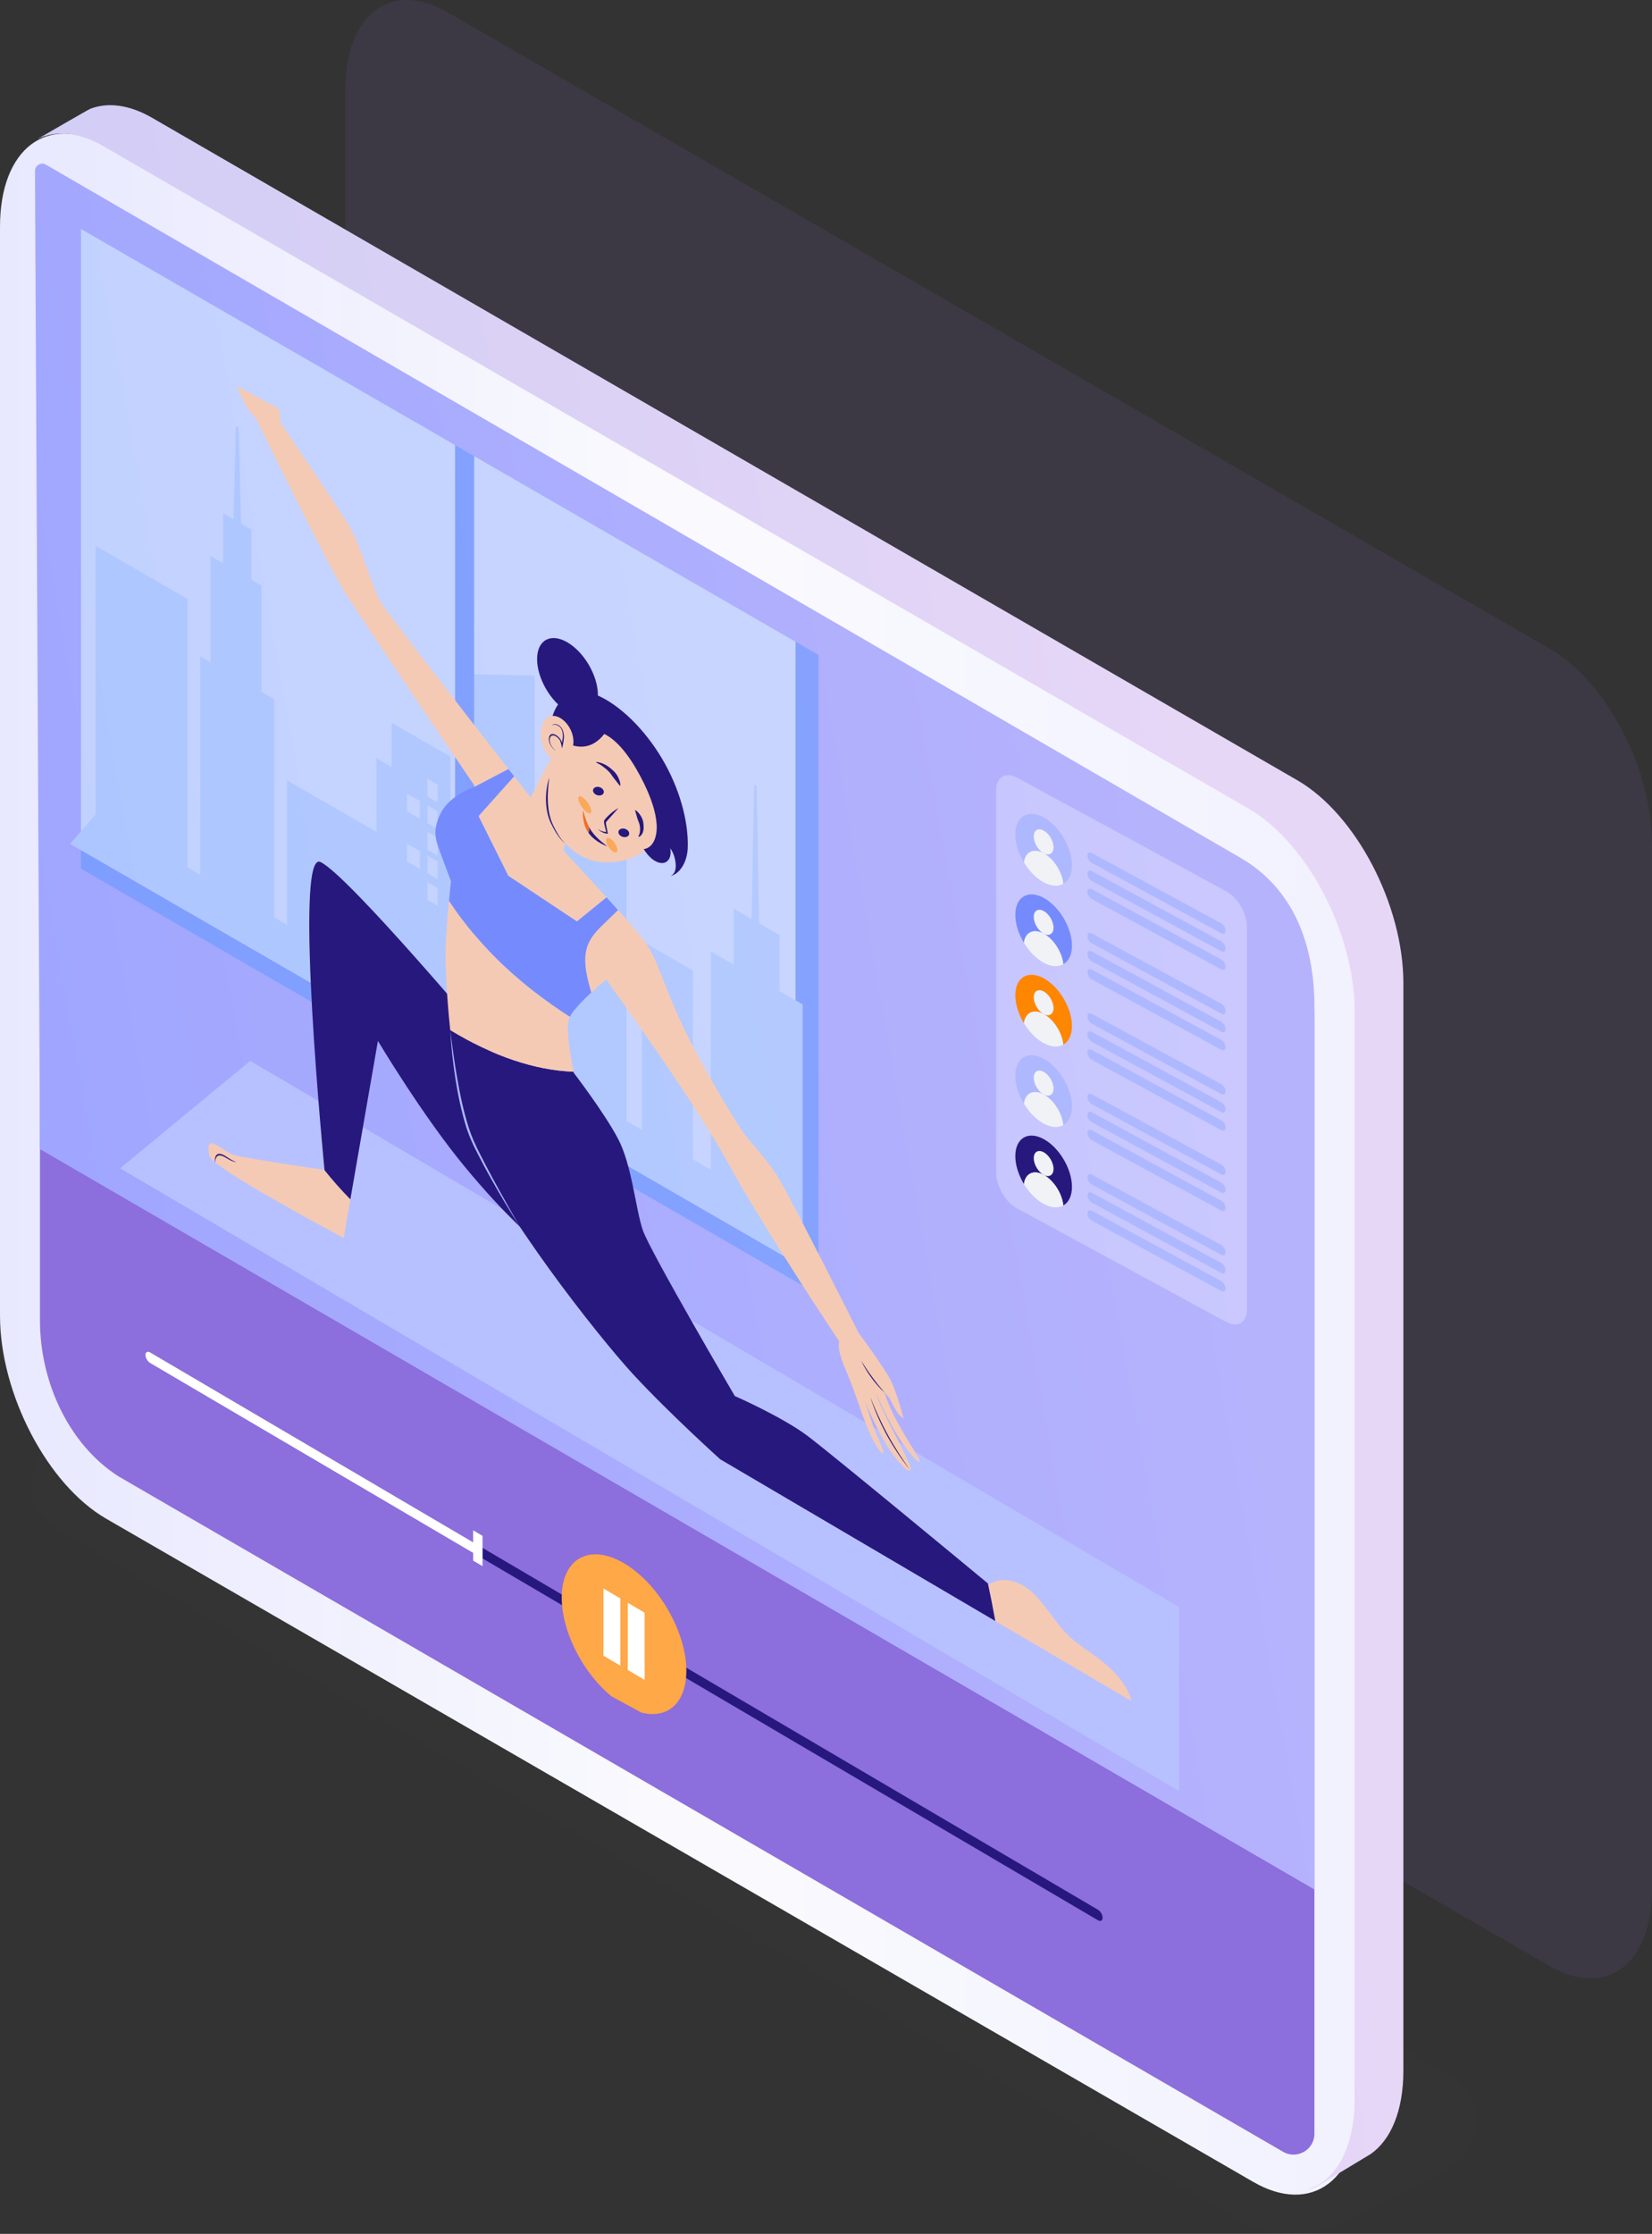 <svg fill="none" height="446" viewBox="0 0 330 446" width="330" xmlns="http://www.w3.org/2000/svg" xmlns:xlink="http://www.w3.org/1999/xlink"><rect x="0" y="0" width="330" height="446" fill="#333333" stroke="none"/><linearGradient id="a" gradientUnits="userSpaceOnUse" x1="265.62" x2="0" y1="236.921" y2="236.921"><stop offset="0" stop-color="#f2f2ff"/><stop offset=".486" stop-color="#fafafe"/><stop offset="1" stop-color="#e8e8ff"/></linearGradient><linearGradient id="b" gradientUnits="userSpaceOnUse" x1="8.956" x2="271.538" y1="428.386" y2="381.568"><stop offset="0" stop-color="#9ca4ff"/><stop offset="1" stop-color="#b6b3fd"/></linearGradient><linearGradient id="c" gradientUnits="userSpaceOnUse" x1="9.598" x2="291.81" y1="498.875" y2="454.394"><stop offset="0" stop-color="#cdcbf7"/><stop offset=".486" stop-color="#d8d0f5"/><stop offset="1" stop-color="#e7d7f7"/></linearGradient><clipPath id="d"><path d="m0 0h57v86h-57z" transform="matrix(.879 .477 0 1 199 153)"/></clipPath><clipPath id="e"><path d="m0 0h190v184h-190z" transform="matrix(.866 .5 0 1 14 19)"/></clipPath><clipPath id="f"><path d="m0 0h252v221h-252z" transform="matrix(.879 .477 0 1 14 59)"/></clipPath><path clip-rule="evenodd" d="m309.613 392.556-220.226-127.102c-11.259-6.492-20.387-23.912-20.387-38.906v-208.71c0-14.996 9.128-21.888 20.387-15.393l220.226 127.102c11.259 6.492 20.387 23.912 20.387 38.906v208.71c0 14.996-9.128 21.888-20.387 15.394z" fill="#8c6edd" fill-rule="evenodd" opacity=".1"/><path d="m258.073 446c-3.797 0-7.244-.832-9.966-2.405l-118.086-68.976-118.085-68.977c-3.634-2.101-5.719-5.423-5.717-9.118 0-4.05 2.51-7.823 6.886-10.352l1.965-16.151c3.437-1.985 7.735-3.08 12.102-3.08 3.797 0 7.244.832 9.966 2.405l126.073 72.466 126.072 72.466c3.635 2.101 5.717 5.423 5.717 9.118 0 4.05-2.51 7.823-6.885 10.352l-17.941 9.168c-3.435 1.991-7.733 3.084-12.1 3.084z" fill="#afb6e5" opacity=".01"/><path clip-rule="evenodd" d="m250.343 435.625-229.132-132.408c-11.714-6.764-21.211-24.911-21.211-40.531v-217.425c0-15.622 9.497-22.802 21.211-16.036l229.132 132.409c11.714 6.763 21.211 24.911 21.211 40.531v217.425c0 15.622-9.497 22.801-21.211 16.036z" fill="url(#a)" fill-rule="evenodd"/><path d="m255.819 429.332-232.153-134.573c-9.687-6.177-15.68-18.521-15.68-31.153v-224.062c0-2.993 3.245-4.851 5.818-3.34.299.176.537.315.684.4l232.399 134.745c11.533 6.672 15.68 18.523 15.68 31.155v223.49c0 3.209-3.459 5.221-6.238 3.632-.221-.126-.397-.229-.511-.294z" fill="#8c6edd"/><path clip-rule="evenodd" d="m262.569 377.247v-176.278c0-9.652-2.568-22.644-14.798-29.719l-238.597-138.374c-.231-.136-.477-.205-.727-.205-.702 0-1.459.556-1.459 1.454l.998 195.304z" fill="url(#b)" fill-rule="evenodd"/><path clip-rule="evenodd" d="m259.161 155.79-228.735-132.247c-4.627-2.674-8.905-3.165-12.391-1.819-.442.171-10.092 5.782-10.508 6.013l-.031.018c3.618-1.76 8.194-1.432 13.182 1.45l228.735 132.247c11.694 6.755 21.174 24.881 21.174 40.481v217.161c0 9.737-3.693 16.188-9.311 18.022.459.024 1.029-.153 1.855-.633.267-.155 10.42-6.243 10.677-6.422 4.021-2.819 6.526-8.611 6.526-16.629v-217.16c0-15.601-9.48-33.727-21.174-40.482z" fill="url(#c)" fill-rule="evenodd"/><g clip-path="url(#d)"><path d="m244.911 263.928-41.73-22.658c-2.309-1.253-4.181-4.413-4.181-7.056v-76.428c0-2.643 1.872-3.77 4.181-2.516l41.73 22.658c2.309 1.254 4.182 4.413 4.182 7.056v76.429c0 2.643-1.873 3.769-4.182 2.515z" fill="#f8f8ff" opacity=".3"/><path d="m214.132 236.964c0-3.575-2.533-7.849-5.656-9.545-3.124-1.696-5.657-.172-5.657 3.403 0 1.826.663 3.833 1.726 5.586.241-2.111 1.907-2.944 3.931-1.845 2.023 1.099 3.69 3.74 3.93 6.113 1.063-.599 1.726-1.886 1.726-3.712z" fill="#27187e"/><path d="m208.476 234.564c-2.023-1.099-3.69-.267-3.93 1.845 1.018 1.68 2.402 3.129 3.93 3.959 1.529.83 2.913.884 3.931.309-.241-2.373-1.907-5.015-3.931-6.113z" fill="#f1f2f6"/><path d="m210.451 233.376c0 1.248-.884 1.78-1.975 1.188s-1.975-2.085-1.975-3.333.884-1.78 1.975-1.188 1.975 2.084 1.975 3.333z" fill="#f1f2f6"/><g fill="#aeb8fe"><path d="m243.949 250.534-25.857-14.039c-.476-.259-.862-.91-.862-1.455 0-.544.386-.776.862-.518l25.857 14.039c.476.258.862.91.862 1.454 0 .545-.386.777-.862.519z"/><path d="m243.949 254.141-25.857-14.039c-.476-.259-.862-.91-.862-1.455 0-.544.386-.777.862-.518l25.857 14.039c.476.258.862.91.862 1.454 0 .545-.386.777-.862.519z"/><path d="m243.949 257.748-25.857-14.039c-.476-.259-.862-.91-.862-1.455 0-.544.386-.777.862-.518l25.857 14.039c.476.258.862.91.862 1.454 0 .545-.386.777-.862.519z"/><path d="m214.132 220.911c0-3.575-2.533-7.849-5.656-9.545-3.124-1.696-5.657-.173-5.657 3.403 0 1.825.663 3.832 1.726 5.586.241-2.111 1.907-2.944 3.931-1.845 2.023 1.099 3.69 3.74 3.93 6.113 1.063-.6 1.726-1.886 1.726-3.712z"/></g><path d="m208.476 218.51c-2.023-1.099-3.69-.266-3.93 1.845 1.018 1.681 2.402 3.129 3.93 3.959 1.529.83 2.913.884 3.931.309-.241-2.372-1.907-5.014-3.931-6.113z" fill="#f1f2f6"/><path d="m210.451 217.322c0 1.248-.884 1.78-1.975 1.188s-1.975-2.085-1.975-3.333.884-1.78 1.975-1.188 1.975 2.085 1.975 3.333z" fill="#f1f2f6"/><path d="m243.949 234.48-25.857-14.039c-.476-.259-.862-.91-.862-1.455 0-.544.386-.776.862-.518l25.857 14.039c.476.258.862.91.862 1.454 0 .545-.386.777-.862.519z" fill="#aeb8fe"/><path d="m243.949 238.087-25.857-14.039c-.476-.259-.862-.91-.862-1.455 0-.544.386-.777.862-.518l25.857 14.039c.476.258.862.91.862 1.454 0 .545-.386.777-.862.519z" fill="#aeb8fe"/><path d="m243.949 241.694-25.857-14.039c-.476-.259-.862-.91-.862-1.455 0-.544.386-.777.862-.518l25.857 14.039c.476.258.862.91.862 1.454 0 .545-.386.777-.862.519z" fill="#aeb8fe"/><path d="m214.132 204.857c0-3.575-2.533-7.849-5.656-9.545-3.124-1.696-5.657-.173-5.657 3.403 0 1.826.663 3.833 1.726 5.586.241-2.111 1.907-2.944 3.931-1.845 2.023 1.099 3.69 3.741 3.93 6.113 1.063-.6 1.726-1.886 1.726-3.712z" fill="#ff8600"/><path d="m208.476 202.456c-2.023-1.098-3.69-.266-3.93 1.846 1.018 1.68 2.402 3.128 3.93 3.958 1.529.83 2.913.885 3.931.31-.241-2.373-1.907-5.015-3.931-6.114z" fill="#f1f2f6"/><path d="m210.451 201.268c0 1.248-.884 1.78-1.975 1.188s-1.975-2.084-1.975-3.333c0-1.248.884-1.78 1.975-1.188s1.975 2.085 1.975 3.333z" fill="#f1f2f6"/><path d="m243.949 218.426-25.857-14.039c-.476-.258-.862-.91-.862-1.454 0-.545.386-.777.862-.519l25.857 14.039c.476.259.862.91.862 1.455 0 .544-.386.777-.862.518z" fill="#aeb8fe"/><path d="m243.949 222.033-25.857-14.039c-.476-.258-.862-.91-.862-1.454 0-.545.386-.777.862-.519l25.857 14.039c.476.259.862.91.862 1.455 0 .544-.386.777-.862.518z" fill="#aeb8fe"/><path d="m243.949 225.64-25.857-14.039c-.476-.258-.862-.91-.862-1.454 0-.545.386-.777.862-.519l25.857 14.039c.476.259.862.91.862 1.455 0 .544-.386.776-.862.518z" fill="#aeb8fe"/><path d="m214.132 188.803c0-3.575-2.533-7.849-5.656-9.545-3.124-1.696-5.657-.172-5.657 3.403 0 1.826.663 3.832 1.726 5.586.241-2.111 1.907-2.944 3.931-1.845 2.023 1.099 3.69 3.741 3.93 6.114 1.063-.6 1.726-1.887 1.726-3.713z" fill="#758bfd"/><path d="m208.476 186.403c-2.023-1.099-3.69-.267-3.93 1.845 1.018 1.68 2.402 3.128 3.93 3.958 1.529.83 2.913.884 3.931.31-.241-2.372-1.907-5.015-3.931-6.113z" fill="#f1f2f6"/><path d="m210.451 185.214c0 1.249-.884 1.781-1.975 1.188-1.091-.592-1.975-2.084-1.975-3.332 0-1.249.884-1.781 1.975-1.189 1.091.593 1.975 2.085 1.975 3.333z" fill="#f1f2f6"/><path d="m243.949 202.372-25.857-14.039c-.476-.258-.862-.909-.862-1.454s.386-.777.862-.518l25.857 14.039c.476.258.862.909.862 1.454s-.386.777-.862.518z" fill="#aeb8fe"/><path d="m243.949 205.979-25.857-14.039c-.476-.258-.862-.909-.862-1.454s.386-.777.862-.519l25.857 14.04c.476.258.862.909.862 1.454s-.386.777-.862.518z" fill="#aeb8fe"/><path d="m243.949 209.586-25.857-14.039c-.476-.258-.862-.909-.862-1.454s.386-.777.862-.519l25.857 14.039c.476.259.862.91.862 1.455s-.386.777-.862.518z" fill="#aeb8fe"/><path d="m214.132 172.75c0-3.575-2.533-7.849-5.656-9.545-3.124-1.696-5.657-.173-5.657 3.403 0 1.826.663 3.832 1.726 5.586.241-2.111 1.907-2.944 3.931-1.845 2.023 1.099 3.69 3.74 3.93 6.113 1.063-.6 1.726-1.886 1.726-3.712z" fill="#aeb8fe"/><path d="m208.476 170.349c-2.023-1.099-3.69-.266-3.93 1.845 1.018 1.681 2.402 3.129 3.93 3.959 1.529.829 2.913.884 3.931.31-.241-2.373-1.907-5.015-3.931-6.114z" fill="#f1f2f6"/><path d="m210.451 169.161c0 1.248-.884 1.78-1.975 1.188s-1.975-2.085-1.975-3.333c0-1.249.884-1.78 1.975-1.188s1.975 2.085 1.975 3.333z" fill="#f1f2f6"/><path d="m243.949 186.319-25.857-14.039c-.476-.258-.862-.91-.862-1.454 0-.545.386-.777.862-.519l25.857 14.039c.476.259.862.91.862 1.455 0 .544-.386.776-.862.518z" fill="#aeb8fe"/><path d="m243.949 189.926-25.857-14.039c-.476-.259-.862-.91-.862-1.455 0-.544.386-.776.862-.518l25.857 14.039c.476.258.862.91.862 1.454 0 .545-.386.777-.862.519z" fill="#aeb8fe"/><path d="m243.949 193.533-25.857-14.039c-.476-.259-.862-.91-.862-1.455 0-.544.386-.776.862-.518l25.857 14.039c.476.258.862.91.862 1.454 0 .545-.386.777-.862.519z" fill="#aeb8fe"/></g><g clip-path="url(#e)"><g opacity=".5"><path d="m163.505 130.763-147.34-85.067v127.731l147.34 85.066z" fill="#5c95ff"/><path d="m158.914 128.113-142.749-82.416v123.531l142.749 82.416z" fill="#e2fbff"/><path d="m37.455 119.578-18.356-10.598v53.611l-5.099 5.894 151.434 87.43-5.098-11.781v-43.596l-4.589-2.649v-11.194l-4.079-2.355-.51-27.394-.51-.295-.51 26.806-3.569-2.06v11.193l-4.588-2.649v43.596l-3.57-2.061v-37.704l-10.197-5.887v37.704l-3.06-1.767v-57.735l-14.786-17.963v55.379l-3.57-2.061v-66.572l-14.786-.289v70.107l-2.04-1.178v-52.433l-11.727-6.771v8.837l-3.059-1.766v14.728l-17.846-10.303v28.867l-2.55-1.472v-43.595l-2.55-1.472v-21.209l-2.04-1.177v-10.016l-2.04-1.177-.51-19.147-.509-.294-.51 18.558-2.04-1.178v10.016l-2.55-1.472v21.208l-2.04-1.178v43.596l-2.55-1.472v-53.61zm94.837 99.528-2.549-1.472v3.536l2.549 1.472zm0-10.015-2.549-1.472v3.535l2.549 1.472zm0-10.604-2.549-1.472v3.535l2.549 1.472zm4.079 17.672-2.55-1.472v3.535l2.55 1.472zm0-4.713-2.55-1.472v3.535l2.55 1.472zm0-5.302-2.55-1.472v3.535l2.55 1.472zm0-5.302-2.55-1.472v3.535l2.55 1.472zm0-4.713-2.55-1.472v3.535l2.55 1.472zm-50.988-7.64 2.04 1.177v-3.534l-2.04-1.178zm0 5.302 2.04 1.178v-3.535l-2.04-1.178zm0 5.302 2.04 1.178v-3.535l-2.04-1.178zm-4.079-12.96 2.55 1.472v-3.534l-2.55-1.472zm0 10.605 2.55 1.472v-3.535l-2.55-1.472zm4.079-20.621 2.04 1.178v3.534l-2.04-1.177zm0-5.302 2.04 1.178v3.535l-2.04-1.178zm0-4.713 2.04 1.177v3.535l-2.04-1.177zm0-5.302 2.04 1.177v3.535l-2.04-1.177zm0-5.302 2.04 1.177v3.535l-2.04-1.177zm-4.079 12.962 2.55 1.472v3.535l-2.55-1.472zm0-10.015 2.55 1.472v3.535l-2.55-1.472zm-18.865 24.455-2.55-1.472v3.535l2.55 1.472zm7.648 4.416-2.55-1.472v3.535l2.55 1.472zm-7.648-9.718-2.55-1.472v3.535l2.55 1.472zm0-5.302-2.55-1.472v3.535l2.55 1.472zm0-5.302-2.55-1.472v3.535l2.55 1.472zm0-4.713-2.55-1.472v3.535l2.55 1.472zm3.569 17.378-2.55-1.472v3.535l2.55 1.472zm0-10.604-2.55-1.472v3.534l2.55 1.472zm4.079 12.959-2.55-1.472v3.535l2.55 1.472zm0-5.302-2.55-1.472v3.535l2.55 1.472zm0-5.302-2.55-1.472v3.534l2.55 1.472zm0-4.714-2.55-1.472v3.536l2.55 1.472zm4.079 17.673-2.55-1.472v3.535l2.55 1.472zm0-5.302-2.55-1.472v3.535l2.55 1.472zm0-10.016-2.55-1.472v3.535l2.55 1.472zm-50.988-8.818-2.04-1.178v3.535l2.04 1.178zm0-5.302-2.04-1.178v3.535l2.04 1.178zm8.158 10.012-2.55-1.472v3.535l2.55 1.472zm0-5.302-2.55-1.472v3.535l2.55 1.472zm3.569 7.363-2.04-1.178v3.535l2.04 1.178zm13.257-12.966-2.04-1.177v3.535l2.04 1.177zm0-4.713-2.04-1.177v3.535l2.04 1.177zm0-5.302-2.04-1.178v3.535l2.04 1.177zm0-5.302-2.04-1.178v3.535l2.04 1.178zm0-4.713-2.04-1.178v3.535l2.04 1.178zm0-5.303-2.04-1.177v3.535l2.04 1.177zm0-5.302-2.04-1.177v3.535l2.04 1.177zm0-5.302-2.04-1.178v4.124l2.04 1.178zm-24.984 31.528-2.04-1.178v3.535l2.04 1.178zm0-4.713-2.04-1.178v3.534l2.04 1.178zm0-5.302-2.04-1.178v3.535l2.04 1.178zm0-5.302-2.04-1.178v3.535l2.04 1.178zm0-15.318-2.04-1.177v3.535l2.04 1.177zm0-4.713-2.04-1.178v3.535l2.04 1.178zm4.079 37.703-2.55-1.472v3.535l2.55 1.472zm0-10.015-2.55-1.472v3.535l2.55 1.472zm0-10.016-2.55-1.472v3.535l2.55 1.472zm0-5.302-2.55-1.472v3.535l2.55 1.472zm0-5.302-2.55-1.472v3.535l2.55 1.472zm4.079 32.99-2.55-1.472v3.535l2.55 1.472zm0-4.714-2.55-1.472v3.535l2.55 1.472zm0-5.302-2.55-1.472v3.536l2.55 1.472zm0-5.302-2.55-1.472v3.536l2.55 1.472zm0-10.015-2.55-1.472v3.535l2.55 1.472zm0-5.302-2.55-1.472v3.535l2.55 1.472zm3.569 32.696-2.04-1.178v3.535l2.04 1.178zm0-4.714-2.04-1.177v3.534l2.04 1.178zm0-10.604-2.04-1.177v3.535l2.04 1.177zm0-4.713-2.04-1.178v3.535l2.04 1.177zm0-5.302-2.04-1.178v3.535l2.04 1.178zm-7.648-14.431-2.55-1.472v3.535l2.55 1.472zm7.648 4.416-2.04-1.178v3.535l2.04 1.178zm61.695 54.472-2.55-1.472v3.535l2.55 1.472zm0-5.302-2.55-1.472v3.535l2.55 1.472zm0-4.714-2.55-1.472v3.535l2.55 1.472zm0-10.604-2.55-1.472v3.535l2.55 1.472zm0-5.302-2.55-1.472v4.124l2.55 1.472zm0-4.713-2.55-1.472v3.535l2.55 1.472zm4.079 32.99-2.549-1.472v3.535l2.549 1.472zm0-10.016-2.549-1.472v3.535l2.549 1.472zm0-10.604-2.549-1.472v3.535l2.549 1.472zm0-10.015-2.549-1.472v3.534l2.549 1.472zm4.08 27.688-2.55-1.472v3.535l2.55 1.472zm0-4.713-2.55-1.472v3.535l2.55 1.472zm0-5.302-2.55-1.472v3.535l2.55 1.472zm0-10.605-2.55-1.472v4.124l2.55 1.472zm-4.08-12.371-2.549-1.472v3.535l2.549 1.472zm4.08 2.356-2.55-1.472v3.535l2.55 1.472zm42.32 86.882-3.569-2.061v3.535l3.569 2.061zm0-5.303-3.569-2.061v3.536l3.569 2.06zm0-10.015-3.569-2.06v3.534l3.569 2.061zm0-10.604-3.569-2.061v3.535l3.569 2.06zm0-4.714-3.569-2.06v3.535l3.569 2.06zm5.608 33.874-3.569-2.061v3.535l3.569 2.061zm0-10.605-3.569-2.06v3.534l3.569 2.061zm0-4.713-3.569-2.06v3.534l3.569 2.061zm0-5.302-3.569-2.061v3.535l3.569 2.061zm0-10.016-3.569-2.06v3.535l3.569 2.06zm5.609 33.874-3.569-2.061v3.535l3.569 2.061zm0-5.303-3.569-2.06v3.535l3.569 2.06zm0-10.015-3.569-2.06v3.534l3.569 2.061zm0-10.604-3.569-2.061v3.535l3.569 2.06zm-5.609-13.254-3.569-2.06v3.535l3.569 2.06zm5.609 3.238-3.569-2.06v3.535l3.569 2.061zm-42.83-2.93-2.55-1.472v3.535l2.55 1.472zm0-5.302-2.55-1.472v3.535l2.55 1.472zm0-5.302-2.55-1.472v3.535l2.55 1.472zm0-10.015-2.55-1.472v3.535l2.55 1.472zm0-5.302-2.55-1.472v3.535l2.55 1.472zm4.079 28.276-2.549-1.472v3.536l2.549 1.472zm0-10.604-2.549-1.472v3.536l2.549 1.472zm0-10.015-2.549-1.472v3.535l2.549 1.472zm0-10.015-2.549-1.472v3.535l2.549 1.472zm4.079 27.687-2.549-1.472v3.535l2.549 1.472zm0-5.302-2.549-1.472v3.535l2.549 1.472zm0-4.713-2.549-1.472v3.535l2.549 1.472zm0-5.302-2.549-1.472v3.535l2.549 1.472zm0-5.302-2.549-1.472v3.535l2.549 1.472zm-8.158-14.725-2.55-1.472v3.535l2.55 1.472zm4.079 2.355-2.549-1.472v3.535l2.549 1.472z" fill="#b9e6ff"/><path d="m94.712 91.045-3.809-2.199v123.892l3.809 2.199z" fill="#5c95ff"/></g></g><g clip-path="url(#f)"><path d="m241.219 360.913-217.219-127.651 25.979-21.441 191.24 112.385z" fill="#b8c1ff"/><path d="m46.83 230.632c-2.442-.704-6.041-5.013-5.013.126.489 2.445 26.831 16.39 26.831 16.39l1.339-7.696c-1.8-1.832-3.546-3.795-5.208-5.877-.842-.122-15.578-2.26-17.95-2.943z" fill="#f5cab4"/><path d="m97.783 208.295s-28.312-33.671-33.771-36.189c-5.46-2.518.809 61.475.809 61.475s-.016-.002-.041-.006c1.662 2.082 3.407 4.044 5.208 5.877l5.504-31.624s8.869 14.867 17.351 25.119 14.01 14.671 14.01 14.671z" fill="#27187e"/><path d="m47.242 232.034c-.434-.035-.913-.203-1.395-.466-.478-.254-.95-.585-1.393-.759-.446-.194-.84-.169-1.103.093-.26.259-.387.719-.311 1.298-.183-.615-.112-1.185.144-1.521.126-.172.309-.274.521-.31.218-.028.463.028.708.124.494.205.971.552 1.435.85.462.297.928.521 1.395.691z" fill="#27187e"/><path d="m116.929 190.891c-.177 2.153.413 4.698 1.189 7.271 1.589-1.465 2.981-2.592 2.981-2.592s17.362 23.885 24.451 36.822c7.089 12.936 22.088 35.433 22.088 35.433l3.802-1.86s-13.459-26.737-15.924-30.758c-2.466-4.022-5.754-7.123-7.397-9.609-1.644-2.486-8.733-14.019-12.431-22.274-3.698-8.254-4.417-11.814-6.78-15.201-.806-1.154-2.963-3.645-5.455-6.425-.977.949-1.954 1.898-2.931 2.847-1.644 1.597-3.346 3.331-3.593 6.346z" fill="#f5cab4"/><path d="m75.945 120.099c-1.526-2.662-3.968-11.452-6.257-15.2-2.289-3.748-13.557-20.36-13.557-20.36l-5.018-1.045s14.069 28.752 17.611 34.478c3.542 5.727 26.17 39.071 26.17 39.071l6.679-3.501c-8.081-10.356-24.482-31.443-25.629-33.443z" fill="#f5cab4"/><path d="m101.539 174.861 13.71 9.11 5.91-4.812c-3.902-4.289-7.879-8.532-8.517-9.211-2.353-2.268-4.217-5.867-4.912-9.048-.328-1.505-.436-2.92-.388-4.248l-1.332 2.567s-1.279-1.633-3.305-4.228l-7.111 7.953z" fill="#f5cab4"/><path d="m113.818 203.028c.703-1.375 2.613-3.311 4.301-4.867-.777-2.572-1.366-5.117-1.19-7.27.247-3.015 1.95-4.749 3.593-6.346.976-.949 1.954-1.898 2.93-2.847-.744-.83-1.516-1.684-2.293-2.539l-5.91 4.812-13.71-9.11-5.944-11.918 7.112-7.952c-.355-.456-.732-.938-1.131-1.449l-6.68 3.501s-4.919 1.588-6.789 5.193-1.082 5.524 0 8.4c1.082 2.875 1.968 5.3 1.968 5.3s-.176 1.663-.386 3.958c3.154 4.75 6.884 9.078 10.761 12.752 4.322 4.096 8.832 7.447 13.368 10.382z" fill="#758bfd"/><path d="m220.144 331.683c-2.403-1.905-4.934-3.251-7.203-5.613-2.434-2.534-4.361-6.036-6.898-8.271-3.057-2.692-6.34-2.873-8.462-1.46 0 0-.085-.07-.239-.198.539 2.515 1.032 5.017 1.477 7.504l27.146 15.952c-.612-3.052-3.418-6.009-5.821-7.914z" fill="#f5cab4"/><path d="m161.27 286.652c-5.035-3.777-14.486-7.928-14.486-7.928s-16.952-28.906-18.39-33.143c-1.438-4.236-2.157-12.962-4.931-18.217-2.774-5.256-8.836-13.145-8.836-13.145s-.019-.091-.052-.251c-7.631-.255-16.147-3.122-24.634-8.289.78 7.258 2.18 15.835 4.688 22.626 4.775 12.926 24.662 38.295 31.843 46.075 7.18 7.781 17.389 16.966 17.389 16.966l54.958 32.297c-.445-2.486-.938-4.988-1.478-7.503-2.881-2.385-31.293-25.903-36.071-29.488z" fill="#27187e"/><path d="m114.575 213.968c-.283-1.38-1.62-8.168-.975-10.41.047-.164.122-.343.218-.53-4.536-2.935-9.045-6.287-13.368-10.382-3.877-3.674-7.608-8.003-10.761-12.753-.335 3.659-.757 8.925-.697 11.645.047 2.101.245 7.582.949 14.141 8.486 5.167 17.003 8.034 24.634 8.289z" fill="#f5cab4"/><path d="m107.731 160.9c.694 3.181 2.558 6.78 4.912 9.048-.059-.062-.098-.104-.098-.104l1.261-4.653-3.705-13.853-2.758 5.314c-.049 1.327.06 2.743.388 4.248z" fill="#f5cab4"/><path d="m56.131 84.539s-1.065-8.034-2.041-10.672c-.976-2.638-3.766-7.294-3.766-7.294s-.488.427 0 2.064c.488 1.637.79 2.29.79 2.29v1.35c-1.923-3.569-2.913-7.245-3.819-10.888-.276-1.112-.781-3.371-1.188-3.347-.407.025-.16 2.897.124 4.53.55 3.166 1.996 6.764 3.259 10.038-2.294-4.655-3.493-9.77-5.499-14.489-.129-.304-.283-.635-.513-.84-.274-.245-.567-.217-.716-.029-.149.188-.183.502-.204.812-.285 4.267 1.924 9.254 3.866 14.254-.996-2.49-2.512-4.694-3.508-7.184-.414-1.035-.831-2.077-1.359-3.086-.131-.25-.365-.561-.507-.483-.063.035-.073.139-.076.239-.03 1.096.397 2.409.888 3.661 1.554 3.958 3.817 7.783 5.53 11.72.502 1.154.96 2.323 1.564 3.447.605 1.124 1.387 2.224 2.282 2.909" fill="#f5cab4"/><path d="m43.215 57.223c.427 2.448.937 4.92 1.733 7.436.381 1.255.837 2.515 1.329 3.775.491 1.259 1.033 2.517 1.589 3.774-1.285-2.468-2.355-5.029-3.155-7.572-.777-2.541-1.281-5.048-1.495-7.413z" fill="#27187e"/><path d="m51.095 72.132c.05 1.121.13 2.241.296 3.399.156 1.155.395 2.337.669 3.545-.462-1.231-.757-2.466-.924-3.645-.159-1.176-.193-2.308-.04-3.299z" fill="#27187e"/><path d="m171.245 265.742s5.494 7.381 6.744 9.978c1.252 2.598 2.519 7.478 2.519 7.478s-.773-.242-1.652-1.821c-.88-1.578-1.138-2.238-1.138-2.238l-1.08-1.191c1.161 3.682 3.231 7.198 5.35 10.662.646 1.058 2.01 3.19 1.631 3.281s-2.461-2.511-3.518-4.03c-2.05-2.945-3.656-6.519-5.164-9.757 1.704 4.742 4.743 9.587 6.752 14.306.13.303.259.638.221.883-.046.292-.327.349-.608.224-.282-.124-.563-.392-.83-.659-3.668-3.684-5.713-8.696-8.003-13.644 1.115 2.472 1.543 4.837 2.659 7.309.464 1.029.93 2.063 1.272 3.099.085.257.127.596-.06.567-.083-.013-.176-.102-.259-.19-.904-.958-1.579-2.235-2.148-3.476-1.798-3.921-2.865-7.923-4.507-11.871-.481-1.157-1.014-2.315-1.38-3.474-.366-1.16-.649-2.501-.408-3.354" fill="#f5cab4"/><path d="m181.726 293.417c-1.705-2.146-3.268-4.496-4.617-6.952-1.33-2.465-2.438-5.021-3.28-7.554.517 1.264 1.046 2.523 1.621 3.77.574 1.247 1.182 2.485 1.85 3.698 1.312 2.438 2.842 4.761 4.426 7.038z" fill="#27187e"/><path d="m176.738 278.081c-.928-.831-1.805-1.839-2.606-2.92-.796-1.086-1.525-2.257-2.104-3.472.727 1.142 1.462 2.251 2.249 3.313.781 1.067 1.607 2.077 2.461 3.079z" fill="#27187e"/><path d="m89.941 205.68c.192 1.602.389 3.203.633 4.824.23 1.614.473 3.233.771 4.868.576 3.26 1.25 6.572 2.33 9.911.534 1.67 1.281 3.294 2.123 4.955.823 1.652 1.697 3.287 2.57 4.924.878 1.636 1.78 3.262 2.696 4.882.904 1.627 1.836 3.24 2.766 4.855-2.013-3.137-3.922-6.347-5.755-9.601-.924-1.624-1.794-3.275-2.643-4.935-.214-.414-.422-.831-.626-1.25-.207-.417-.415-.833-.595-1.27-.402-.866-.696-1.726-1.005-2.588-1.069-3.427-1.752-6.766-2.248-10.02-.496-3.254-.846-6.452-1.014-9.555z" fill="#aeb8fe"/><path d="m127.828 151.05c1.824 2.684 3.187 5.772 3.796 8.665.609 2.894.455 5.574-.461 7.449-.615 1.261-1.553 2.148-2.589 2.856-1.916 1.311-4.195 2.037-6.709 2.142-1.767.073-3.695-.176-5.712-1.26-2.016-1.085-4.138-3.112-5.442-5.633-1.7-3.287-1.685-6.613-1.296-9.349.529-3.721 1.608-7.083 3.59-9.315 1.685-1.897 4.218-3.057 7.06-2.736 2.479.28 5.832 4.341 7.763 7.181z" fill="#f5cab4"/><path d="m133.904 174.907c.714-.255 1.127-1.078 1.083-2.158-.043-1.079-.344-2.356-1.11-3.4.358 1.753-.438 3.023-1.706 2.959-1.268-.065-2.533-1.106-3.586-2.777 1.826-.24 2.721-2.328 2.588-4.861-.134-2.533-1.162-5.432-2.481-8.154-1.965-4.056-4.777-8.435-7.981-9.976-1.13 1.461-2.634 2.511-4.565 2.535s-4.329-1.086-6.31-3.295c.226-2.776 1.155-4.929 2.699-6.353s3.831-1.822 6.363-.796c4.782 1.938 9.785 6.873 13.292 12.736s5.39 12.576 5.19 17.966c-.1 2.678-1.513 5.14-3.476 5.574z" fill="#27187e"/><path d="m113.361 142.086c3.354 1.972 6.074.474 6.074-3.344s-2.72-8.512-6.074-10.483c-3.355-1.971-6.074-.474-6.074 3.344 0 3.819 2.719 8.512 6.074 10.483z" fill="#27187e"/><path d="m110.004 142.974c-1.039.239-1.635 1.299-1.867 2.594-.152.848-.159 1.838.152 2.906.312 1.068.987 2.219 1.812 2.863.772.603 1.559.687 2.177.501.982-.295 1.63-1.202 2.013-2.327.182-.531.31-1.128.247-1.832-.256-2.822-2.664-5.133-4.534-4.705z" fill="#f5cab4"/><g fill="#27187e"><path d="m110.186 144.898c.217-.315.619-.399 1.065-.253.225.077.46.204.693.425.237.226.42.555.522.858.211.611.214 1.166.159 1.638-.051.48-.135.928-.236 1.366l-.116.504-.131-.653c-.058-.292-.136-.621-.257-.886-.127-.243-.36-.514-.578-.694-.454-.38-.954-.489-1.231-.222-.285.251-.366.819-.143 1.435.215.616.685 1.238 1.192 1.543-.508-.234-1.034-.862-1.308-1.538-.273-.69-.218-1.356.09-1.679.309-.345.917-.217 1.448.221.27.227.521.489.73.875.175.376.243.697.306 1.029l-.247-.15c.105-.419.196-.859.253-1.317.058-.453.059-.949-.101-1.481-.08-.261-.216-.522-.403-.713-.188-.193-.41-.323-.619-.416-.424-.181-.826-.145-1.088.108z"/><path d="m123.559 161.324-1.792 2.007-.446.501c-.07.086-.154.17-.211.248-.057.082-.079.155-.075.281.011.248.107.623.169.947.071.334.134.666.195 1l.03.163-.101-.01c-.306-.032-.627-.116-.953-.269-.327-.159-.655-.361-.969-.63.321.182.636.331.938.414.301.089.593.14.86.125l-.071.152c-.091-.344-.181-.69-.263-1.033-.078-.349-.188-.674-.213-1.062-.014-.193.038-.384.116-.488.077-.111.15-.185.226-.27l.462-.489c.635-.627 1.329-1.17 2.098-1.587z"/><path d="m119.902 158.81c-.561.085-1.179-.227-1.38-.696-.2-.469.092-.919.654-1.004.561-.085 1.179.227 1.38.696.2.469-.092.919-.654 1.004z"/><path d="m124.977 167.129c-.561.085-1.179-.227-1.38-.696-.2-.469.092-.919.654-1.004s1.179.227 1.38.696c.201.47-.092.919-.654 1.004z"/><path d="m119.108 152.123c.425.032.881.158 1.356.347.476.2.975.496 1.471.905.491.401 1.039.866 1.408 1.534.365.644.63 1.391.557 1.973l-.095-.008c-.444-.584-.77-1.007-1.114-1.427-.338-.398-.614-.899-.994-1.305-.376-.401-.791-.761-1.224-1.075-.434-.325-.883-.578-1.34-.814z"/><path d="m127.525 166.976c.18-.307.296-.666.322-1.079.034-.405-.001-.843-.097-1.279-.101-.448-.347-.881-.458-1.306-.126-.441-.265-.887-.431-1.505l.058-.065c.507.29.939.858 1.249 1.449.325.607.378 1.226.403 1.762.03.548-.052 1.021-.221 1.388-.178.358-.422.633-.743.757z"/></g><g fill="#ff8600" opacity=".5"><path d="m118.028 162.296c-.268.311-1.027-.159-1.697-1.049-.67-.889-.995-1.863-.727-2.174.268-.31 1.027.159 1.697 1.049.669.889.995 1.863.727 2.174z"/><path d="m123.214 170.079c-.268.311-.938-.039-1.496-.781-.559-.743-.794-1.596-.527-1.907.269-.311.938.039 1.497.781.558.742.794 1.596.526 1.907z"/></g><path d="m117.701 165.173c-.814-1.557-1.234-3.458-1.234-3.458s-.311 2.678 1.112 4.61c.003.004.005.007.008.01.093-.346.131-.739.114-1.162z" fill="#f36c21"/><path d="m121.322 168.962s-2.076-1.436-3.18-3.046c-.159-.231-.305-.483-.441-.744.017.423-.022.817-.114 1.162 1.424 1.926 3.735 2.628 3.735 2.628z" fill="#27187e"/><path d="m109.722 155.281c-.138 1.003-.245 2.023-.281 3.084-.041 1.056-.018 2.153.142 3.297.162 1.153.501 2.331 1.124 3.531.29.596.618 1.178.978 1.736.362.551.778 1.094 1.254 1.459-.488-.291-.946-.831-1.347-1.37-.408-.548-.758-1.149-1.083-1.753-.313-.599-.641-1.227-.851-1.873-.22-.639-.362-1.268-.452-1.87-.181-1.209-.179-2.328-.082-3.368.109-1.035.29-2.014.598-2.873z" fill="#27187e"/><path d="m29.982 270.018c-.509-.299-.922-.072-.922.508 0 .579.413 1.292.922 1.592l66.395 39.018v-2.1z" fill="#fff"/><path d="m219.331 381.292-122.954-72.256v2.1l122.954 72.255c.509.3.922.072.922-.508.001-.579-.412-1.292-.922-1.591z" fill="#27187e"/><path d="m96.394 306.644-1.881-1.106v6.049l1.881 1.105z" fill="#fff"/><path d="m124.657 340.445c6.873 4.039 12.446.971 12.446-6.853 0-7.825-5.573-17.442-12.446-21.481-6.874-4.04-12.446-.972-12.446 6.853 0 7.824 5.572 17.441 12.446 21.481z" fill="#ffa847"/><path d="m123.92 319.139-3.379-1.986v13.412l3.379 1.985z" fill="#fff"/><path d="m128.771 321.99-3.378-1.986v13.412l3.378 1.985z" fill="#fff"/></g></svg>